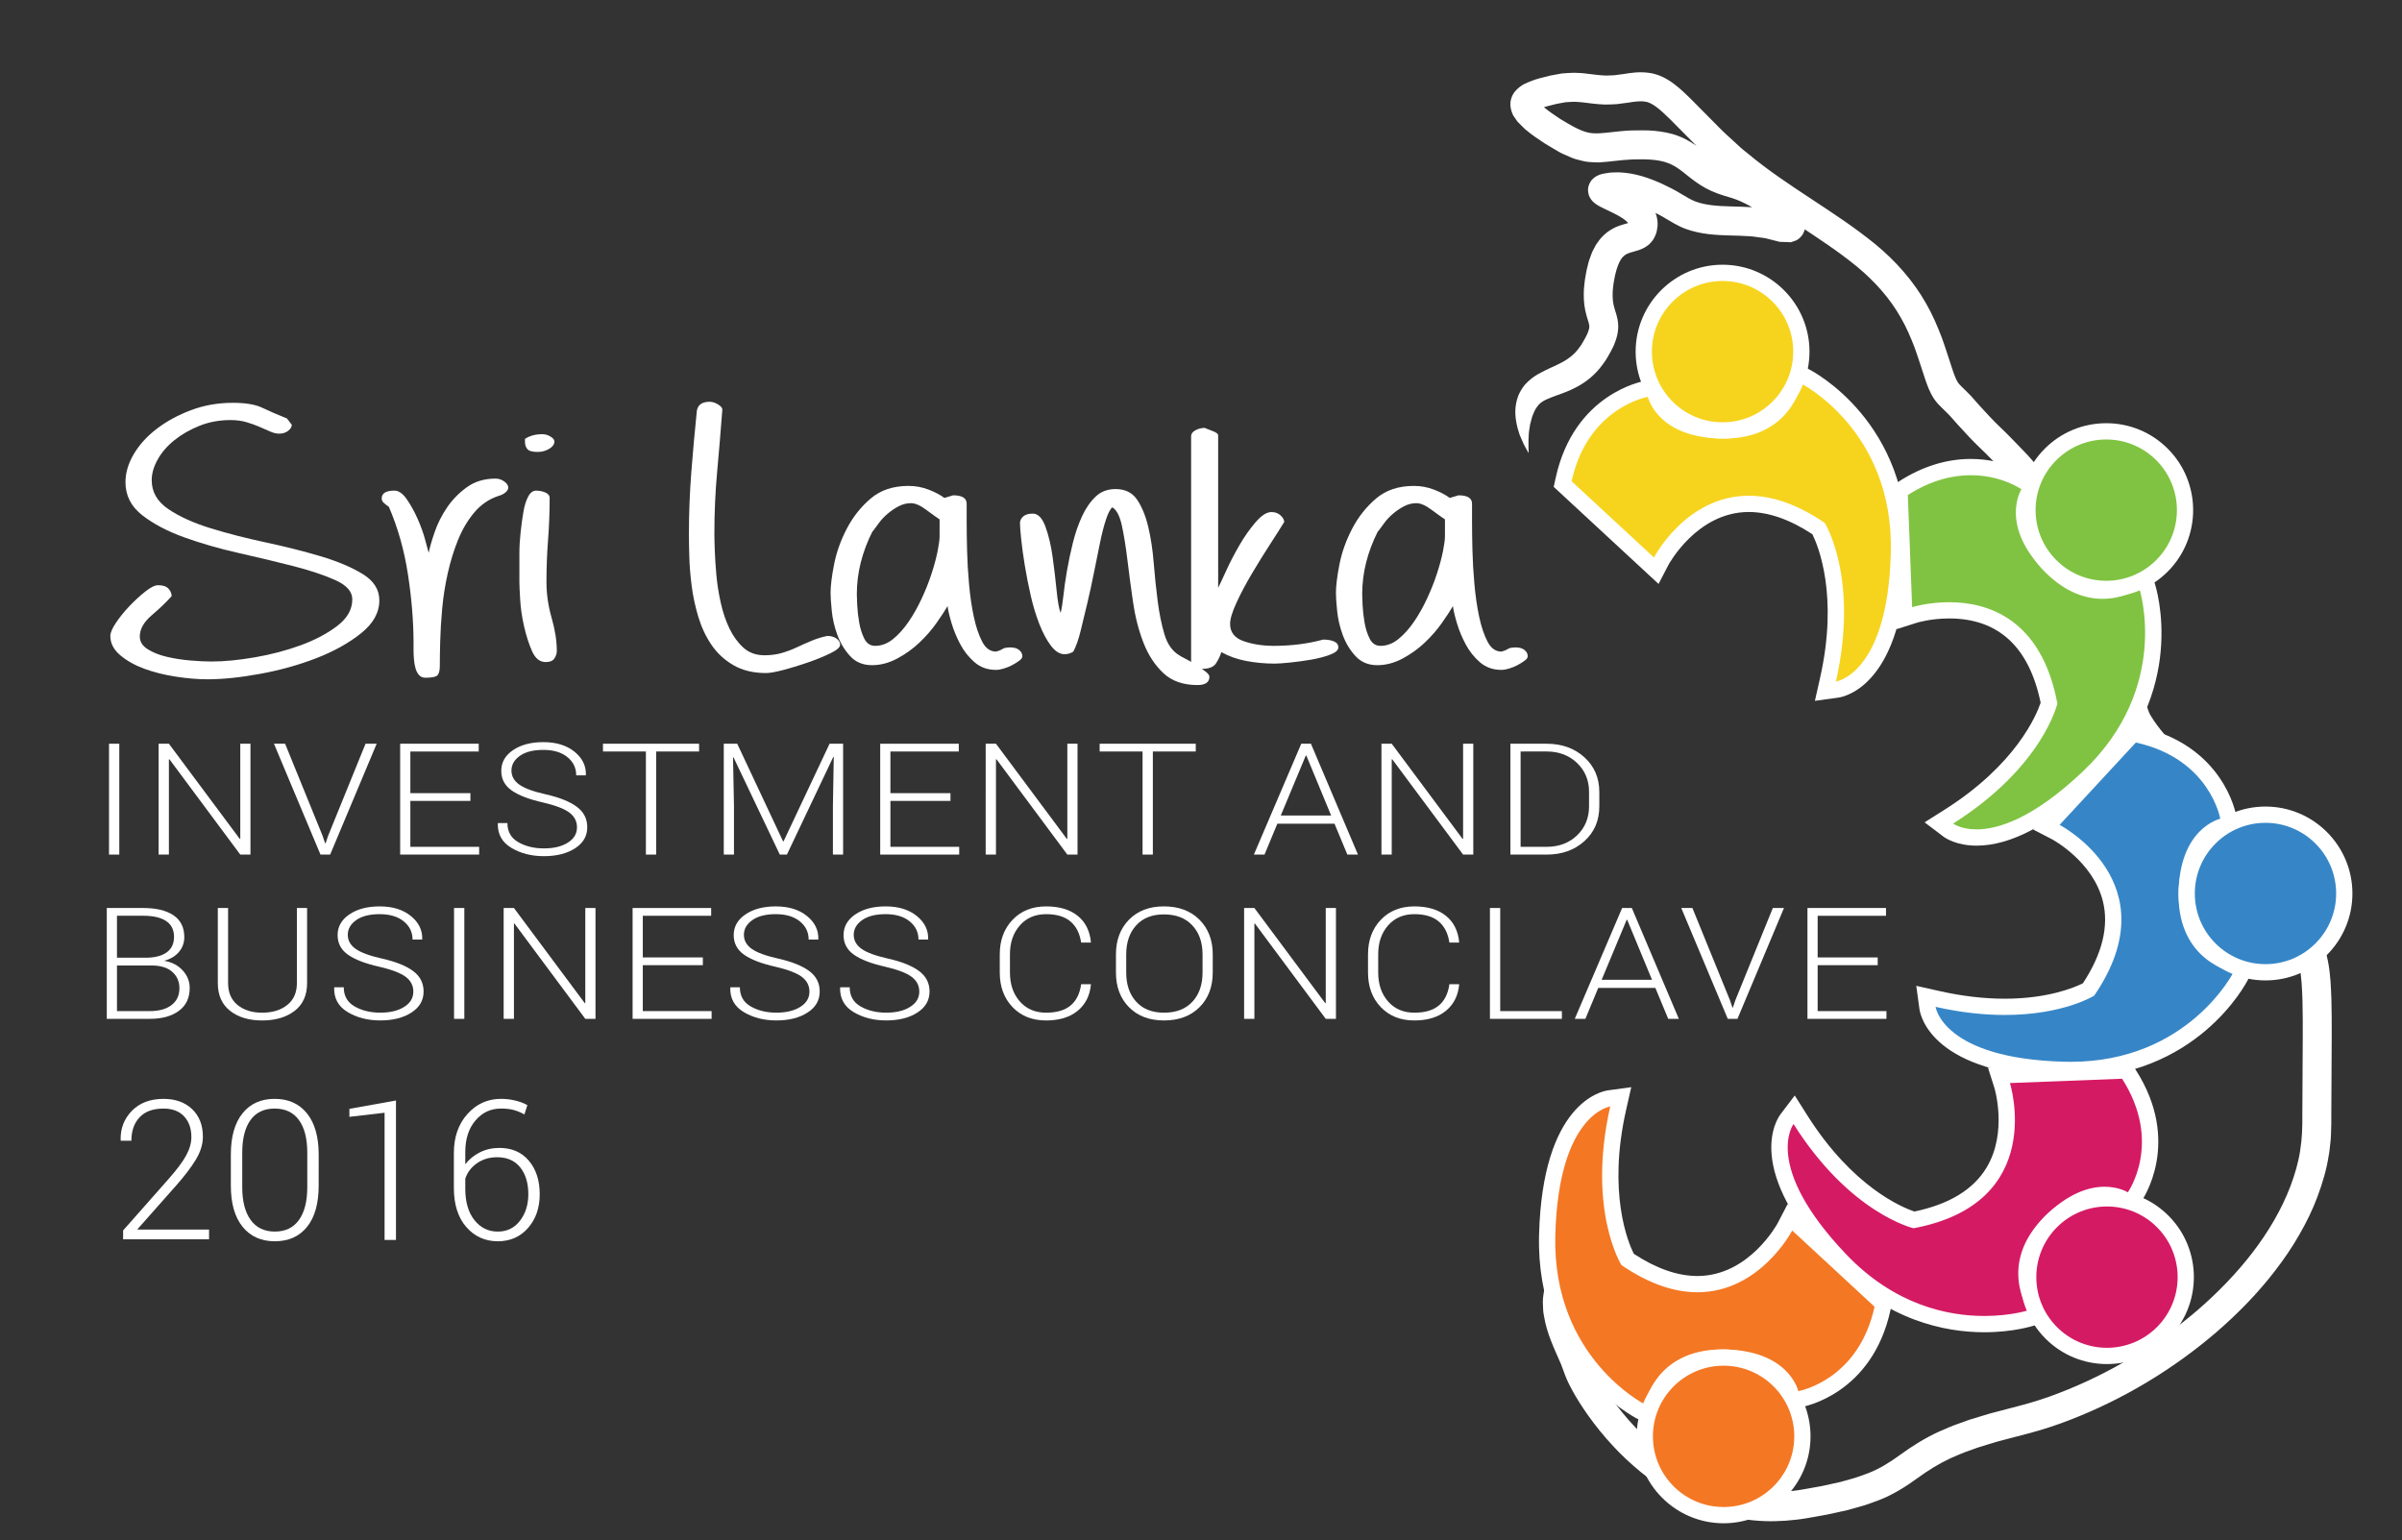 <?xml version="1.0" encoding="utf-8"?>
<!-- Generator: Adobe Illustrator 16.0.0, SVG Export Plug-In . SVG Version: 6.00 Build 0)  -->
<!DOCTYPE svg PUBLIC "-//W3C//DTD SVG 1.1//EN" "http://www.w3.org/Graphics/SVG/1.1/DTD/svg11.dtd">
<svg version="1.1" id="Layer_1" xmlns="http://www.w3.org/2000/svg" xmlns:xlink="http://www.w3.org/1999/xlink" x="0px" y="0px"
	 width="534px" height="342.5px" viewBox="0 0 534 342.5" enable-background="new 0 0 534 342.5" xml:space="preserve">
<rect x="0" y="0" width="534" height="342.5" fill="#333333" stroke="none"/>
<g>
	<g>
		<g>
			<path fill="#FFFFFF" d="M339.839,100.756c-0.06-2.12-0.098-4.035,0.229-5.742c0.036-0.432,0.127-0.844,0.256-1.24l0.31-1.167
				c0.289-0.725,0.559-1.433,0.941-1.961c0.735-1.105,1.525-1.581,3.097-2.21c1.513-0.63,3.784-1.215,6.345-2.661
				c1.351-0.774,3.503-2.242,5.281-4.731c0.22-0.309,0.44-0.626,0.671-0.948c0.206-0.318,0.374-0.63,0.571-0.953
				c0.386-0.62,0.761-1.371,1.139-2.144c0.023-0.051,0.05-0.093,0.071-0.151l0.4-1.026c0.273-0.771,0.519-1.655,0.585-2.673
				c0.053-0.491-0.001-1.022-0.03-1.527c-0.075-0.44-0.159-0.992-0.27-1.338l-0.158-0.579l-0.146-0.464l-0.245-0.822
				c-0.283-0.969-0.375-1.847-0.373-2.892c-0.006-0.513,0.023-1.045,0.098-1.604c0.035-0.544,0.146-1.119,0.244-1.691
				c0.392-2.224,1.127-4.477,2.121-5.287c0.482-0.441,0.941-0.666,2.262-1.012c0.287-0.072,0.748-0.216,1.167-0.348
				c0.528-0.217,1.033-0.376,1.713-0.869c0.6-0.356,1.276-1.156,1.633-1.814c0.174-0.35,0.33-0.708,0.463-1.07
				c0.099-0.33,0.136-0.607,0.193-0.917c0.264-1.241,0.051-2.769-0.54-3.94c-0.569-1.157-1.314-1.96-2.023-2.602
				c-1.438-1.264-2.853-2.017-4.209-2.712l-1.952-0.939l-0.843-0.414l-0.294-0.159c-0.019-0.015-0.083-0.047-0.064-0.039
				c0.067-0.07-0.292,0.451-0.438,0.634c-0.204,0.261-0.441,0.53-0.531,0.675c-0.133,0.172-0.288,0.333-0.458,0.475
				c-0.189,0.15-0.191,0.211-0.334,0.284c-0.156,0.068-0.185,0.09-0.217,0.1c-0.096,0.002-0.02-0.01,0.019,0.023
				c-0.013,0.012,0.125,0.095,0.211,0.196c0.105,0.115,0.082,0.181,0.248,0.399c0.119,0.188,0.221,0.388,0.296,0.593
				c0.062,0.185,0.14,0.421,0.283,0.752c0.084,0.199,0.293,0.834,0.241,0.685c-0.131,0.028,0.281-0.062-0.297,0.063l0.26-0.045
				l0.522-0.087c0.829-0.188,1.096-0.059,1.504-0.079c0.157-0.031,0.496,0.041,0.766,0.071l0.849,0.104l1.771,0.416l1.799,0.605
				c0.604,0.231,1.199,0.507,1.802,0.756c1.188,0.565,2.394,1.146,3.547,1.864c0.989,0.579,2.729,1.684,4.391,2.285
				c3.389,1.23,6.767,1.382,9.764,1.469l2.229,0.063c0.709,0.023,1.431,0.05,2.248,0.11c0.235,0.021,0.311,0.007,0.678,0.055
				l1.143,0.155c0.78,0.125,1.48,0.141,2.36,0.404l2.526,0.633l1.934,0.068l0.482,0.019c0.15,0.001,0.178-0.047,0.273-0.068
				l0.472-0.166c0.327-0.108,0.655-0.221,0.799-0.351c0.4-0.286,0.678-0.476,1.168-1.204c0.521-0.943,0.6-1.645,0.554-2.361
				c-0.063-0.724-0.313-1.499-0.813-2.353c-1.052-1.721-3.104-3.665-5.56-5.4c-0.298-0.22-0.631-0.418-0.945-0.63
				c-0.304-0.198-0.679-0.452-0.871-0.558c-0.466-0.279-0.943-0.567-1.278-0.743c-0.744-0.413-1.517-0.785-2.299-1.14
				c-0.799-0.344-1.6-0.673-2.443-0.941l-2.233-0.674c-1.237-0.4-2.377-0.883-3.438-1.572c-1.079-0.677-2.117-1.556-3.44-2.603
				c-1.313-1.037-2.991-2.131-4.8-2.815c-1.813-0.72-3.645-1.003-5.398-1.188c-1.78-0.175-3.397-0.086-5.077-0.086
				c-3.334,0.097-6.718,0.833-8.812,0.609c-2.129-0.162-4.624-1.681-7.083-3.165c-1.219-0.817-2.477-1.65-3.475-2.497l-0.167-0.134
				v0.002l0.003,0.001l0.003,0.005c0.002,0.004,0.006,0.009,0.002,0.013l-0.01,0.009c-0.069,0.03,0.099-0.046,0.762-0.227
				c0.664-0.186,1.408-0.375,2.098-0.529l1.961-0.359c0.634-0.027,1.259-0.101,1.895-0.104c0.65,0.047,1.248,0.031,1.984,0.142
				c1.347,0.16,3.123,0.417,4.879,0.477c0.886-0.028,1.789-0.015,2.658-0.094l2.575-0.338c1.392-0.241,2.65-0.37,3.57-0.245
				c0.897,0.101,1.646,0.494,2.66,1.229c0.975,0.725,2.022,1.721,3.063,2.748c2.133,2.15,4.254,4.29,6.363,6.419
				c1.034,1.079,2.253,2.126,3.378,3.185l1.718,1.577c0.581,0.512,1.191,0.976,1.785,1.461c9.504,7.854,19.944,13.274,28.206,20.038
				c4.055,3.346,7.41,7.141,9.822,11.418c1.231,2.118,2.19,4.38,3.068,6.672c0.4,1.189,0.826,2.313,1.202,3.538
				c0.407,1.234,0.808,2.464,1.208,3.681c0.446,1.253,0.904,2.622,1.908,4.159c0.551,0.809,1.126,1.382,1.639,1.89
				c0.441,0.422,0.894,0.846,1.259,1.231c0.808,0.771,1.447,1.618,2.271,2.495c0.859,0.933,1.714,1.858,2.557,2.776
				c1.676,1.805,3.396,3.317,4.946,4.938c1.507,1.607,3.085,3.076,4.444,4.703c2.724,3.232,5.46,6.288,7.626,9.362
				c0.534,0.763,1.065,1.515,1.521,2.253l0.299,0.467l0.114,0.204c0.11,0.19,0.094,0.158,0.092,0.154c0-0.003,0-0.006,0.002-0.005
				l0.003,0.002c-0.688-0.177-2.708-0.583-4.028-0.377c-1.354,0.185-2.507,0.842-3.244,1.982c-0.667,1.081-0.869,2.323-0.646,3.739
				c0.06,0.685,0.329,1.407,0.483,2.098c0.194,0.555,0.389,1.102,0.581,1.646c0.197,0.433,0.392,0.86,0.584,1.283
				c0.229,0.418,0.489,0.829,0.737,1.229c1.063,1.595,2.723,2.993,4.699,3.617c1.97,0.649,4.094,0.428,5.693-0.291
				c1.625-0.71,2.79-1.794,3.628-2.854l0.316-0.398l0.093-0.14l0.153-0.245l0,0l0,0v-0.002c-0.111-0.249,0.485,1.095,1.384,3.475
				c0.867,2.38,2.268,6.013,3.115,10.438c0.2,1.079,0.324,2.239,0.265,3.112c-0.032,0.171-0.014,0.471-0.059,0.544
				c-0.023,0.036-0.037,0.071-0.039,0.112c-0.021,0.064,0.045,0.017-0.082,0.271c-0.33,0.815-0.686,1.386-1.011,2.652
				c-0.064,0.307-0.169,0.509-0.197,0.907c-0.031,0.377-0.051,0.765-0.054,1.146c-0.025,0.383,0.108,0.756,0.184,1.134l0.156,0.562
				c0.053,0.181,0.109,0.278,0.169,0.421l0.358,0.795l0.245,0.499c0.177,0.335,0.304,0.642,0.423,0.939
				c0.28,0.587,0.441,1.291,0.669,1.965l0.256,0.746l0.345,0.896c0.239,0.604,0.507,0.972,0.772,1.471
				c1.073,1.788,2.246,3.289,3.467,4.777c1.222,1.504,2.494,2.955,3.788,4.45c2.591,2.98,5.31,6.05,7.888,9.377
				c2.561,3.345,5.038,6.84,6.649,10.803c1.875,4.397,3.738,8.992,6.832,13.658c0.812,1.153,1.729,2.313,2.852,3.413
				c1.133,1.086,2.532,2.099,4.146,2.781c0.395,0.189,0.813,0.317,1.231,0.449c0.175,0.059,0.499,0.146,0.544,0.174
				c0.023,0.025,0.045,0.04,0.077,0.047c0.073-0.012,0.093,0.037,0.112,0.066c0.015,0.018,0.042-0.01,0.063,0.024
				c0.019,0.043,0.042,0.083,0.068,0.118c0.237,0.303,0.635,1.186,0.813,2.303c0.437,2.19,0.56,4.843,0.646,7.473
				c0.073,2.659,0.073,5.396,0.064,8.166c-0.031,5.567-0.063,11.25-0.092,17.025c0.025,3.017-0.051,5.474-0.486,8.189
				c-0.396,2.668-1.193,5.311-2.158,7.911c-3.98,10.43-11.667,19.78-20.654,27.562c-9.058,7.771-19.611,14.138-30.847,18.449
				c-2.803,1.086-5.664,2.003-8.548,2.764l-4.505,1.178c-1.536,0.386-3.07,0.798-4.599,1.298l-2.293,0.702
				c-0.761,0.254-1.521,0.55-2.28,0.822c-1.524,0.515-3.024,1.19-4.529,1.847c-2.98,1.371-5.911,3.213-8.396,5.022
				c-2.491,1.81-4.655,3.168-7.264,4.182c-1.317,0.468-2.6,0.988-4.003,1.34l-2.066,0.579l-2.125,0.474
				c-1.406,0.338-2.838,0.614-4.286,0.851c-1.438,0.254-2.896,0.539-4.234,0.677c-2.731,0.324-5.467,0.403-8.15,0.135
				c-5.368-0.528-10.507-2.27-15.105-4.883c-2.303-1.303-4.475-2.812-6.511-4.471c-1.013-0.835-1.992-1.701-2.944-2.589
				l-1.398-1.371l-0.925-0.967c-4.246-4.489-6.98-8.832-8.211-10.976c-0.582-0.988-1.091-1.937-1.52-2.801
				c-0.323-0.671-0.934-2.003-1.502-3.001c-1.156-1.887-2.334-3.382-3.413-4.788c-1.104-1.413-2.146-2.742-3.119-4.225
				c-0.563-0.725-0.866-1.526-1.363-2.364c-0.438-0.843-0.673-1.778-1.055-2.801c-0.13,1.018-0.374,2.082-0.358,3.1
				c0.063,0.99,0.006,2.065,0.232,3.009c0.312,1.953,0.874,3.802,1.56,5.569c0.686,1.8,1.49,3.493,2.229,5.208
				c0.339,0.906,0.69,1.847,1.06,2.834c0.477,1.166,1.031,2.288,1.682,3.43c1.393,2.474,4.383,7.244,9.084,12.229l1.029,1.072
				l1.555,1.523c1.063,0.996,2.161,1.966,3.301,2.903c2.291,1.868,4.761,3.588,7.406,5.086c5.278,3.007,11.335,5.075,17.668,5.691
				c3.166,0.318,6.377,0.231,9.548-0.148c1.625-0.177,3.096-0.468,4.605-0.731c1.506-0.251,3.022-0.545,4.544-0.905l2.286-0.511
				l2.301-0.645c1.53-0.384,3.075-0.991,4.613-1.549c3.086-1.173,6.129-3.1,8.578-4.9c2.468-1.786,4.774-3.221,7.393-4.438
				c1.325-0.573,2.635-1.175,4.043-1.646c0.694-0.251,1.377-0.515,2.083-0.747l2.146-0.661c1.419-0.468,2.88-0.854,4.353-1.229
				l4.508-1.176c3.123-0.824,6.198-1.813,9.196-2.976c12.003-4.615,23.106-11.318,32.753-19.593
				c4.801-4.164,9.258-8.711,13.106-13.744c1.926-2.507,3.72-5.12,5.283-7.867c1.578-2.74,2.988-5.58,4.085-8.556
				c1.097-2.964,2.016-6.014,2.488-9.149c0.164-0.773,0.212-1.568,0.31-2.351c0.098-0.79,0.174-1.575,0.186-2.367
				c0.081-1.633,0.076-3.067,0.073-4.497c0.029-5.771,0.062-11.456,0.09-17.02c0.006-2.801,0.006-5.575-0.07-8.363
				c-0.104-2.808-0.188-5.565-0.774-8.601c-0.296-1.479-0.73-3.2-2.073-4.992c-0.339-0.447-0.714-0.871-1.241-1.236
				c-0.491-0.393-1.004-0.716-1.569-0.909c-0.274-0.111-0.558-0.214-0.838-0.309l-0.377-0.127c-0.204-0.063-0.41-0.117-0.599-0.215
				c-1.536-0.617-2.955-2.112-4.219-3.936c-2.5-3.729-4.398-8.218-6.192-12.47c-1.958-4.781-4.81-8.748-7.515-12.28
				c-2.748-3.537-5.538-6.683-8.112-9.646c-1.281-1.479-2.531-2.909-3.657-4.298c-1.145-1.378-2.181-2.749-2.9-3.954
				c-0.138-0.274-0.386-0.621-0.443-0.822c-0.034-0.104-0.071-0.203-0.113-0.299c-0.042-0.095-0.09-0.165-0.169-0.452
				c-0.299-0.934-0.534-1.848-0.94-2.74c-0.183-0.457-0.37-0.892-0.564-1.266c-0.144-0.285-0.277-0.569-0.415-0.85
				c-0.062-0.128-0.063-0.131-0.057-0.116l0,0l0,0l0.06-0.188c0.028-0.206,0.389-0.94,0.603-1.457
				c0.034-0.067,0.186-0.467,0.274-0.742c0.101-0.299,0.192-0.601,0.276-0.899c0.158-0.6,0.144-1.016,0.206-1.522
				c0.111-1.875-0.107-3.337-0.346-4.7c-1.039-5.353-2.508-9.007-3.435-11.587c-0.974-2.563-1.513-3.786-1.62-4.035
				c0,0-0.071-0.16-0.211-0.475c-0.131-0.32-0.367-0.771-0.729-1.318c-0.733-1.043-1.979-2.653-4.264-2.917
				c-1.152-0.107-2.421,0.188-3.53,1.087c-0.6,0.363-1.053,1.107-1.599,1.729c-0.188,0.296-0.38,0.597-0.573,0.904l-0.285,0.45
				l-0.135,0.155c-0.708,0.932-1.616,1.308-2.356,1.039c-0.396-0.128-0.904-0.444-1.371-1.139l-0.336-0.563
				c-0.098-0.218-0.197-0.438-0.301-0.661l-0.152-0.411l0.003,0.003l-0.003,0.004c0.066,0.018-0.285-0.076,0.648,0.174
				c1.632,0.406,3.256,0.634,4.553,0.299l0.915-0.343c0.276-0.185,0.569-0.313,0.831-0.547c0.559-0.417,0.954-1.076,1.252-1.677
				c0.088-0.324,0.215-0.64,0.266-0.979l0.073-1.05c-0.025-0.372-0.118-0.771-0.175-1.155l-0.095-0.585l-0.246-0.616
				c-0.325-0.829-0.646-1.691-1.041-2.318l-0.566-1.034l-0.142-0.26l-0.103-0.163l-0.209-0.327c-0.555-0.89-1.145-1.726-1.738-2.576
				c-2.378-3.366-5.188-6.503-8.061-9.908c-1.428-1.704-3.103-3.275-4.693-4.97c-1.582-1.651-3.336-3.202-4.857-4.851
				c-0.751-0.813-1.512-1.635-2.274-2.464c-0.814-0.871-1.653-1.949-2.607-2.865c-0.479-0.497-0.918-0.91-1.366-1.338
				c-0.359-0.355-0.649-0.664-0.792-0.891c-0.355-0.536-0.769-1.537-1.148-2.651c-0.383-1.175-0.771-2.356-1.158-3.548
				c-0.376-1.221-0.855-2.507-1.283-3.77c-0.972-2.545-2.067-5.14-3.507-7.624c-2.814-5.005-6.806-9.494-11.34-13.224
				c-9.021-7.331-19.365-12.686-28.196-20.038c-0.555-0.456-1.131-0.89-1.669-1.363l-1.578-1.455
				c-1.052-0.992-2.119-1.894-3.171-2.983c-2.121-2.144-4.256-4.296-6.397-6.462c-1.12-1.096-2.271-2.221-3.74-3.32
				c-1.413-1.076-3.451-2.2-5.621-2.441c-2.129-0.271-3.951,0.018-5.578,0.285l-1.996,0.26c-0.659,0.061-1.302,0.038-1.956,0.071
				c-1.324-0.052-2.607-0.229-4.325-0.438c-0.795-0.12-1.747-0.136-2.641-0.179c-0.905,0-1.83,0.088-2.735,0.15l-2.612,0.475
				c-0.82,0.186-1.579,0.377-2.409,0.608c-0.836,0.23-2.142,0.661-3.553,1.361c-1.254,0.76-2.244,1.71-2.666,2.997
				c-0.452,1.305-0.202,2.672,0.402,3.9l0.617,0.9l0.311,0.449l0.405,0.412l0.817,0.813l0.409,0.408
				c0.131,0.128,0.185,0.153,0.279,0.236c1.381,1.159,2.729,2.04,4.093,2.953c0.701,0.441,1.445,0.864,2.165,1.294
				c0.738,0.421,1.41,0.88,2.286,1.223c0.854,0.35,1.623,0.77,2.552,1.042c0.963,0.217,1.912,0.55,2.895,0.614
				c0.968,0.045,2.038,0.162,2.865,0.045c0.888-0.064,1.775-0.139,2.499-0.235c1.58-0.201,2.955-0.308,4.415-0.385
				c2.915-0.074,5.729-0.017,7.888,0.845c1.094,0.423,2.05,1.02,3.161,1.891c1.107,0.863,2.42,1.995,3.955,2.962
				c1.529,0.99,3.247,1.729,4.931,2.268l2.177,0.657c0.618,0.192,1.233,0.449,1.847,0.711c0.61,0.277,1.221,0.568,1.814,0.899
				l0.704,0.398c0.14,0.084,0.075,0.045,0.091,0.054l-0.007-0.002l-0.026-0.021c-0.026-0.021-0.008-0.04,0.021-0.024l0.014,0.003
				l0.011,0.001h0.003l-0.446-0.026c-0.674-0.047-1.444-0.077-2.228-0.104l-2.243-0.063c-2.93-0.067-5.551-0.277-7.707-1.067
				c-1.102-0.423-1.85-0.897-3.363-1.794c-1.323-0.82-2.739-1.513-4.162-2.185c-2.898-1.287-5.851-2.365-9.518-2.528
				c-1.012-0.004-2.173,0.032-2.732,0.176l-0.522,0.087l-0.262,0.044c-0.662,0.153-0.334,0.087-0.55,0.145l-0.259,0.086
				c-0.129,0.035-0.521,0.215-0.753,0.346c-0.071,0.026-0.44,0.277-0.652,0.479c-0.23,0.224-0.434,0.353-0.798,1.04
				c-0.299,0.604-0.423,1.204-0.358,1.844c0.063,0.7,0.325,1.254,0.443,1.429c0.137,0.25,0.42,0.622,0.513,0.708
				c0.11,0.114,0.228,0.229,0.346,0.334c0.419,0.355,0.674,0.502,0.909,0.646c0.24,0.144,0.433,0.243,0.628,0.346l1.046,0.514
				l1.826,0.877c1.129,0.566,2.161,1.18,2.795,1.75c0.315,0.276,0.494,0.531,0.524,0.609c0.007,0.059,0.021-0.045-0.01,0.052v0.052
				c-0.008,0.01-0.031,0.041,0.185,0.091c0.207,0.028,0.424,0.103,0.63,0.228l0.152,0.104c0.034,0.025,0-0.001,0.007,0
				c-0.013-0.012-0.015-0.018-0.015-0.022c-0.003-0.009,0.021,0.006,0.002-0.013c-0.109-0.109-0.205-0.226-0.29-0.347
				c-0.363-0.729-0.281-0.434-0.431-0.431l-0.777,0.225c-0.62,0.163-1.516,0.436-2.377,0.809c-0.891,0.417-1.772,0.975-2.513,1.662
				c-0.344,0.352-0.729,0.703-1.013,1.079l-0.815,1.145c-0.402,0.76-0.878,1.558-1.108,2.299c-0.286,0.757-0.556,1.516-0.709,2.238
				c-0.185,0.732-0.369,1.466-0.47,2.165c-0.119,0.707-0.252,1.405-0.307,2.149c-0.09,0.723-0.135,1.472-0.132,2.241
				c-0.017,1.514,0.181,3.188,0.608,4.646l0.296,0.988l0.137,0.435l0.087,0.327c0.119,0.434,0.125,0.604,0.107,0.835
				c-0.015,0.224-0.086,0.548-0.227,0.936l-0.218,0.562c-0.009,0.029-0.029,0.063-0.045,0.099c-0.269,0.531-0.511,1.045-0.844,1.576
				c-0.151,0.256-0.3,0.529-0.448,0.756c-0.146,0.206-0.292,0.406-0.43,0.604c-1.118,1.563-2.361,2.412-3.287,2.971
				c-1.713,1.021-3.691,1.693-5.813,2.9c-1.039,0.564-2.108,1.415-2.992,2.373c-0.849,1.041-1.487,2.211-1.78,3.363
				c-0.635,2.313-0.354,4.365,0.142,6.318c0.144,0.478,0.291,0.957,0.438,1.444c0.182,0.467,0.396,0.926,0.599,1.389
				C338.781,98.955,339.34,99.833,339.839,100.756z"/>
		</g>
	</g>
	<g>
		<g>
			<g>
				<path fill="#F6D41D" d="M406.391,151.132c4.511-20.009-1.024-31.626-2.088-33.603c-5.434-3.65-10.658-5.501-15.535-5.501
					c-12.656,0-19.4,12.633-19.469,12.761l-1.095,2.098L347.4,107.626l0.223-1.011c3.832-17.491,17.821-20.055,18.416-20.156
					l1.698-0.288l0.369,1.684c0.073,0.304,2.042,7.847,15.188,7.847c13.161,0,15.316-10.297,15.401-10.735l0.456-2.347l2.136,1.071
					c0.217,0.108,21.58,11.237,20.882,39.18c-0.709,28.334-13.234,30.379-13.768,30.452l-2.584,0.354L406.391,151.132z"/>
				<path fill="#FFFFFF" d="M400.471,85.303c0,0,20.566,10.396,19.889,37.521s-12.205,28.706-12.205,28.706
					c5.198-23.056-2.486-35.261-2.486-35.261c-6.442-4.411-12.078-6.05-16.899-6.05c-13.955,0-21.071,13.733-21.071,13.733
					l-18.309-16.952c3.615-16.5,16.951-18.76,16.951-18.76s2.034,9.268,16.953,9.268C398.209,97.509,400.471,85.303,400.471,85.303
					 M397.794,79.898l-0.875,4.725c-0.207,0.999-2.271,9.271-13.627,9.271c-11.685,0-13.407-6.362-13.421-6.427l-0.738-3.365
					l-3.398,0.576c-0.643,0.108-15.789,2.882-19.879,21.552l-0.442,2.021l1.519,1.406l18.309,16.952l3.482,3.226l2.186-4.215
					c0.057-0.106,6.338-11.782,17.86-11.782c4.4,0,9.156,1.662,14.148,4.942c1.272,2.566,5.857,13.559,1.71,31.957l-1.146,5.087
					l5.167-0.709c1.491-0.205,14.595-2.848,15.328-32.199c0.728-29.075-20.949-40.372-21.872-40.839L397.794,79.898L397.794,79.898z
					"/>
			</g>
			<g>
				<path fill="#F6D41D" d="M382.951,95.701c-9.658,0-17.517-7.857-17.517-17.517s7.857-17.518,17.517-17.518
					c9.658,0,17.519,7.858,17.519,17.518S392.61,95.701,382.951,95.701z"/>
				<path fill="#FFFFFF" d="M382.951,62.475c8.677,0,15.709,7.033,15.709,15.709s-7.032,15.709-15.709,15.709
					c-8.676,0-15.707-7.033-15.707-15.709C367.244,69.508,374.276,62.475,382.951,62.475 M382.951,58.858
					c-10.655,0-19.324,8.669-19.324,19.326c0,10.656,8.669,19.326,19.324,19.326s19.325-8.67,19.325-19.326
					C402.277,67.527,393.607,58.858,382.951,58.858L382.951,58.858z"/>
			</g>
		</g>
	</g>
	<g>
		<g>
			<g>
				<path fill="#80C342" d="M439.421,186.211c-3.996,0-6.08-1.492-6.306-1.663l-2.078-1.575l2.205-1.394
					c17.338-10.958,21.642-23.088,22.286-25.237c-3.344-17.05-13.906-20.644-22.213-20.644c-4.355,0-7.64,1.014-7.673,1.024
					l-2.257,0.708l-1.093-28.329l0.87-0.559c4.864-3.115,9.905-4.694,14.983-4.694c7.329,0,12.094,3.321,12.293,3.463l1.405,0.998
					l-0.929,1.452c-0.163,0.267-4.104,6.992,5.188,16.288c3.506,3.506,7.316,5.282,11.327,5.282c4.151,0,7.117-1.958,7.146-1.979
					l1.989-1.367l0.753,2.293c0.075,0.229,7.317,23.206-12.937,42.469C452.688,183.876,444.354,186.211,439.421,186.211z"/>
				<path fill="#FFFFFF" d="M438.148,105.656c6.837,0,11.246,3.13,11.246,3.13s-5.114,7.992,5.433,18.542
					c4.521,4.521,8.982,5.813,12.605,5.813c4.83,0,8.171-2.297,8.171-2.297s7.194,21.896-12.465,40.595
					c-11.222,10.675-19.059,12.965-23.718,12.965c-3.504,0-5.212-1.295-5.212-1.295c19.979-12.627,23.176-26.692,23.176-26.692
					c-3.569-19.077-15.734-22.525-24.068-22.525c-4.723,0-8.217,1.107-8.217,1.107l-0.959-24.932
					C429.371,106.715,434.171,105.656,438.148,105.656 M438.148,102.04c-5.43,0-10.799,1.676-15.958,4.981l-1.743,1.116l0.079,2.067
					l0.959,24.933l0.184,4.742l4.524-1.435c0.02-0.006,3.076-0.939,7.123-0.939c10.938,0,17.781,6.304,20.349,18.737
					c-0.912,2.715-5.443,13.73-21.389,23.807l-4.409,2.787l4.156,3.152c0.447,0.339,2.905,2.031,7.397,2.031
					c7.652,0,16.472-4.698,26.21-13.962c21.073-20.044,13.73-43.361,13.407-44.345l-1.507-4.586l-3.978,2.735l0,0
					c-0.001,0-2.561,1.66-6.122,1.66c-3.515,0-6.896-1.6-10.048-4.753c-7.928-7.93-5.225-13.512-4.926-14.063l2.054-2.917
					l-3.024-1.953C451.27,105.682,446.048,102.04,438.148,102.04L438.148,102.04z"/>
			</g>
			<g>
				<path fill="#80C342" d="M468.252,130.939c-4.681,0-9.078-1.822-12.388-5.13c-6.83-6.831-6.83-17.944,0-24.774
					c3.31-3.308,7.707-5.13,12.388-5.13c4.68,0,9.077,1.822,12.387,5.13c6.83,6.831,6.83,17.944,0,24.774
					C477.329,129.118,472.932,130.939,468.252,130.939z"/>
				<path fill="#FFFFFF" d="M468.252,97.713c4.021,0,8.041,1.533,11.107,4.602c6.135,6.135,6.135,16.082,0,22.217
					c-3.066,3.067-7.088,4.601-11.107,4.601c-4.021,0-8.041-1.533-11.108-4.601c-6.135-6.135-6.135-16.082,0-22.217
					C460.211,99.246,464.231,97.713,468.252,97.713 M468.252,94.096c-5.162,0-10.017,2.01-13.666,5.659
					c-7.535,7.535-7.535,19.797,0,27.331c3.649,3.65,8.504,5.661,13.666,5.661c5.161,0,10.016-2.01,13.666-5.661
					c7.534-7.534,7.534-19.796,0-27.331C478.268,96.106,473.413,94.096,468.252,94.096L468.252,94.096z"/>
			</g>
		</g>
	</g>
	<g>
		<g>
			<g>
				<path fill="#3686C7" d="M460.321,237.891c-0.447,0-0.897-0.006-1.354-0.018c-28.337-0.712-30.381-13.233-30.453-13.767
					l-0.355-2.583l2.544,0.573c5.182,1.168,10.223,1.76,14.982,1.76c10.822,0,17.201-3.079,18.62-3.845
					c4.818-7.173,6.483-13.931,4.946-20.09c-2.424-9.71-12.108-14.865-12.205-14.917l-2.099-1.095l19.26-20.807l1.011,0.222
					c17.493,3.834,20.059,17.821,20.16,18.415l0.288,1.699l-1.685,0.37c-0.304,0.073-7.848,2.044-7.848,15.188
					c0,13.163,10.294,15.316,10.731,15.402l2.349,0.456l-1.07,2.136C497.714,217.844,487.27,237.891,460.321,237.891
					C460.32,237.891,460.322,237.891,460.321,237.891z"/>
				<path fill="#FFFFFF" d="M474.831,165.091c16.503,3.617,18.765,16.951,18.765,16.951s-9.27,2.037-9.27,16.955
					s12.204,17.178,12.204,17.178s-10.062,19.907-36.21,19.907c-0.432,0-0.868-0.005-1.309-0.017
					c-27.125-0.683-28.707-12.205-28.707-12.205c5.827,1.313,10.96,1.805,15.38,1.805c13.063,0,19.881-4.291,19.881-4.291
					c17.179-25.09-7.686-37.973-7.686-37.973L474.831,165.091 M473.584,161.116l-1.406,1.52l-16.951,18.31l-3.225,3.484l4.215,2.184
					c0.08,0.042,9.082,4.871,11.288,13.775c1.37,5.528-0.126,11.66-4.448,18.236c-1.798,0.896-7.725,3.424-17.371,3.424
					c-4.627,0-9.534-0.576-14.585-1.716l-5.087-1.146l0.709,5.167c0.205,1.49,2.848,14.591,32.199,15.329
					c0.471,0.012,0.938,0.018,1.398,0.018c28.051,0,38.985-20.998,39.438-21.892l2.178-4.309l-4.747-0.879
					c-0.917-0.188-9.246-2.224-9.246-13.622c0-11.213,5.861-13.25,6.462-13.429l3.515-0.612l-0.759-3.519
					c-0.107-0.644-2.884-15.786-21.555-19.878L473.584,161.116L473.584,161.116z"/>
			</g>
			<g>
				<path fill="#3686C7" d="M503.651,216.175c-9.659,0-17.519-7.858-17.519-17.52c0-9.659,7.858-17.518,17.519-17.518
					s17.519,7.858,17.519,17.52C521.169,208.316,513.311,216.175,503.651,216.175z"/>
				<path fill="#FFFFFF" d="M503.651,182.945c8.676,0,15.709,7.036,15.709,15.712c0,8.675-7.03,15.709-15.709,15.709
					c-8.674,0-15.71-7.034-15.71-15.712C487.941,189.981,494.978,182.945,503.651,182.945 M503.651,179.329
					c-10.656,0-19.326,8.67-19.326,19.326c0,10.658,8.67,19.329,19.326,19.329s19.325-8.67,19.325-19.326
					C522.977,188,514.308,179.329,503.651,179.329L503.651,179.329z"/>
			</g>
		</g>
	</g>
	<g>
		<g>
			<path fill="#D51A64" d="M441.155,294.403c-8.419,0-20.815-2.483-32.068-14.313c-19.535-20.538-12.123-30.842-11.799-31.271
				l1.576-2.078l1.394,2.205c11.022,17.443,23.091,21.657,25.229,22.287c8.481-1.662,14.438-5.264,17.708-10.708
				c5.152-8.578,1.951-19.071,1.918-19.176l-0.708-2.257l28.329-1.096l0.559,0.872c9.656,15.081,1.579,26.785,1.23,27.276
				l-0.998,1.403l-1.451-0.928c0,0-1.591-0.954-4.188-0.954c-3.896,0-8.081,2.124-12.103,6.144
				c-9.376,9.377-3.557,18.107-3.305,18.476l1.367,1.989l-2.293,0.753C451.384,293.085,447.301,294.403,441.155,294.403z"/>
			<path fill="#FFFFFF" d="M471.77,239.844c9.11,14.227,1.279,25.254,1.279,25.254s-1.938-1.239-5.162-1.239
				c-3.326,0-8.023,1.317-13.38,6.672c-10.548,10.549-3.518,20.779-3.518,20.779s-3.908,1.283-9.835,1.283
				c-8.098,0-19.962-2.398-30.759-13.75c-18.7-19.66-11.668-28.932-11.668-28.932c12.626,19.979,26.69,23.175,26.69,23.175
				c29.888-5.593,21.419-32.281,21.419-32.281L471.77,239.844 M473.698,236.151l-2.068,0.08l-24.933,0.961l-4.743,0.183l1.437,4.524
				c0.027,0.087,2.976,9.865-1.76,17.72c-2.941,4.878-8.336,8.155-16.04,9.749c-2.716-0.913-13.729-5.444-23.806-21.388
				l-2.787-4.409l-3.151,4.156c-0.909,1.2-8.306,12.335,11.93,33.609c11.693,12.294,24.605,14.875,33.379,14.875
				c6.433,0,10.782-1.405,10.964-1.466l4.585-1.507l-2.732-3.978c-0.517-0.781-4.966-8.113,3.094-16.175
				c3.673-3.671,7.415-5.61,10.822-5.61c1.858,0,3.022,0.57,3.242,0.688l2.916,2.051l1.951-3.022
				c0.378-0.531,9.126-13.202-1.182-29.298L473.698,236.151L473.698,236.151z"/>
		</g>
		<g>
			<path fill="#D51A64" d="M468.409,301.475c-4.679,0-9.077-1.821-12.384-5.129c-3.309-3.31-5.131-7.708-5.131-12.389
				s1.822-9.08,5.131-12.389c3.31-3.31,7.708-5.131,12.389-5.131s9.079,1.821,12.389,5.131c3.309,3.309,5.131,7.708,5.129,12.388
				c-0.001,4.681-1.824,9.079-5.135,12.39C477.488,299.653,473.089,301.475,468.409,301.475z"/>
			<path fill="#FFFFFF" d="M468.413,268.246c4.021,0,8.043,1.534,11.11,4.603c6.135,6.135,6.132,16.082-0.006,22.22
				c-3.066,3.063-7.088,4.599-11.108,4.599c-4.02,0-8.038-1.53-11.104-4.599c-6.135-6.135-6.135-16.085,0-22.22
				C460.371,269.78,464.394,268.246,468.413,268.246 M468.413,264.63c-5.162,0-10.017,2.012-13.667,5.66
				c-7.535,7.536-7.535,19.799,0,27.335c3.649,3.648,8.501,5.658,13.663,5.658s10.016-2.01,13.665-5.658
				c7.538-7.538,7.541-19.8,0.007-27.335C478.432,266.641,473.577,264.63,468.413,264.63L468.413,264.63z"/>
		</g>
	</g>
	<g>
		<g>
			<g>
				<path fill="#F47723" d="M364.846,313.849c-0.216-0.109-21.582-11.233-20.883-39.179c0.708-28.334,13.234-30.379,13.768-30.451
					l2.584-0.354l-0.573,2.544c-4.539,20.123,1.014,31.64,2.082,33.6c5.436,3.652,10.661,5.505,15.54,5.505
					c12.709-0.001,19.401-12.63,19.468-12.757l1.094-2.106l20.809,19.267l-0.222,1.013c-3.835,17.489-17.824,20.055-18.417,20.156
					l-1.699,0.287l-0.37-1.684c-0.073-0.304-2.042-7.849-15.186-7.849c-13.163,0-15.315,10.294-15.401,10.731l-0.456,2.349
					L364.846,313.849z"/>
				<path fill="#FFFFFF" d="M357.977,246.01c-5.199,23.051,2.486,35.26,2.486,35.26c6.44,4.41,12.079,6.049,16.899,6.049
					c13.955,0,21.073-13.731,21.073-13.731l18.308,16.951c-3.616,16.499-16.953,18.762-16.953,18.762s-2.033-9.27-16.951-9.27
					s-17.178,12.203-17.178,12.203s-20.569-10.395-19.892-37.52C346.448,247.594,357.977,246.01,357.977,246.01 M362.652,241.719
					l-5.167,0.709c-1.491,0.204-14.596,2.848-15.33,32.197c-0.727,29.078,20.952,40.371,21.875,40.838l4.309,2.177l0.879-4.746
					c0.188-0.917,2.225-9.245,13.622-9.245c11.683,0,13.404,6.363,13.42,6.428l0.737,3.366l3.398-0.576
					c0.643-0.108,15.789-2.884,19.881-21.552l0.443-2.021l-1.52-1.405l-18.308-16.951l-3.483-3.227l-2.185,4.215
					c-0.057,0.107-6.338,11.779-17.862,11.779c-4.399,0-9.157-1.662-14.147-4.94c-1.274-2.566-5.859-13.563-1.711-31.956
					L362.652,241.719L362.652,241.719z"/>
			</g>
			<g>
				<path fill="#F47723" d="M383.179,336.875c-9.659-0.003-17.518-7.859-17.518-17.518c0-9.66,7.857-17.521,17.519-17.521
					s17.52,7.86,17.52,17.521C400.698,329.015,392.84,336.872,383.179,336.875L383.179,336.875z"/>
				<path fill="#FFFFFF" d="M383.18,303.646c8.676,0,15.711,7.036,15.711,15.712c0,8.674-7.035,15.707-15.712,15.709
					c-8.674-0.002-15.71-7.035-15.71-15.709C367.469,310.682,374.505,303.646,383.18,303.646 M383.18,300.029
					c-10.656,0-19.327,8.67-19.327,19.328c0,10.653,8.669,19.323,19.325,19.325c10.659-0.002,19.329-8.672,19.329-19.325
					C402.507,308.699,393.837,300.029,383.18,300.029L383.18,300.029z"/>
			</g>
		</g>
	</g>
	<g>
		<path fill="#FFFFFF" d="M26.521,190.007h-2.285v-24.647h2.285V190.007z"/>
		<path fill="#FFFFFF" d="M55.682,190.007h-2.266l-15.751-21.193l-0.114,0.017v21.178h-2.285V165.36h2.285l15.751,21.161
			l0.114-0.018v-21.145h2.266V190.007z"/>
		<path fill="#FFFFFF" d="M71.722,185.844l0.553,1.642h0.114l0.552-1.642l8.323-20.484h2.477l-10.343,24.647h-2.151l-10.342-24.647
			h2.477L71.722,185.844z"/>
		<path fill="#FFFFFF" d="M104.578,178.072H91.228v10.208h15.294v1.727h-17.56v-24.647h17.464v1.727H91.228v9.262h13.352
			L104.578,178.072L104.578,178.072z"/>
		<path fill="#FFFFFF" d="M128.274,183.954c0-1.341-0.564-2.437-1.694-3.287c-1.13-0.85-3.099-1.603-5.903-2.256
			c-3.035-0.678-5.333-1.558-6.896-2.642c-1.562-1.083-2.343-2.545-2.343-4.384c0-1.886,0.873-3.421,2.619-4.605
			c1.745-1.185,3.989-1.777,6.732-1.777c2.855,0,5.161,0.706,6.913,2.116c1.752,1.411,2.603,3.132,2.552,5.163l-0.058,0.102h-2.096
			c0-1.646-0.656-3.002-1.971-4.063c-1.315-1.061-3.095-1.592-5.342-1.592c-2.224,0-3.959,0.439-5.209,1.32
			c-1.251,0.881-1.876,1.976-1.876,3.284c0,1.241,0.576,2.276,1.731,3.106c1.155,0.829,3.149,1.56,5.98,2.19
			c2.982,0.679,5.253,1.593,6.809,2.743c1.556,1.151,2.333,2.669,2.333,4.555c0,1.964-0.904,3.526-2.714,4.688
			s-4.117,1.743-6.923,1.743c-2.769,0-5.185-0.617-7.246-1.854c-2.063-1.234-3.063-3.039-3-5.408l0.038-0.103h2.095
			c0,1.913,0.807,3.331,2.419,4.254s3.511,1.384,5.694,1.384c2.196,0,3.971-0.428,5.323-1.283
			C127.595,186.493,128.274,185.362,128.274,183.954z"/>
		<path fill="#FFFFFF" d="M155.417,167.085h-9.541v22.922h-2.286v-22.922h-9.541v-1.727h21.368V167.085z"/>
		<path fill="#FFFFFF" d="M163.896,165.358l10.189,21.703h0.114l10.228-21.703h3.009v24.647h-2.267v-10.885l0.189-10.784
			l-0.113-0.032l-10.304,21.701h-1.581l-10.283-21.601l-0.114,0.017l0.209,10.699v10.885h-2.267v-24.647H163.896z"/>
		<path fill="#FFFFFF" d="M211.303,178.072h-13.351v10.208h15.293v1.727h-17.561v-24.647h17.465v1.727h-15.197v9.262h13.351V178.072
			z"/>
		<path fill="#FFFFFF" d="M239.55,190.007h-2.266l-15.751-21.193l-0.114,0.017v21.178h-2.285V165.36h2.285l15.751,21.161
			l0.114-0.018v-21.145h2.266V190.007z"/>
		<path fill="#FFFFFF" d="M265.836,167.085h-9.541v22.922h-2.286v-22.922h-9.541v-1.727h21.368V167.085z"/>
		<path fill="#FFFFFF" d="M296.678,183.134h-12.703l-2.855,6.873h-2.362l10.532-24.647h2.151l10.455,24.647h-2.36L296.678,183.134z
			 M284.736,181.322h11.198l-5.521-13.34h-0.114L284.736,181.322z"/>
		<path fill="#FFFFFF" d="M327.534,190.007h-2.267l-15.751-21.193l-0.114,0.017v21.178h-2.284V165.36h2.284l15.751,21.161
			l0.114-0.018v-21.145h2.267V190.007z"/>
		<path fill="#FFFFFF" d="M335.785,190.007v-24.647h8.056c3.39,0,6.188,1.005,8.397,3.014c2.211,2.009,3.314,4.588,3.314,7.736
			v3.166c0,3.16-1.104,5.738-3.314,7.736c-2.209,1.996-5.009,2.995-8.397,2.995H335.785z M338.051,167.085v21.195h5.79
			c2.742,0,4.999-0.852,6.771-2.554c1.771-1.703,2.657-3.857,2.657-6.462v-3.215c0-2.57-0.89-4.708-2.667-6.41
			c-1.776-1.703-4.031-2.556-6.761-2.556L338.051,167.085L338.051,167.085z"/>
		<path fill="#FFFFFF" d="M23.74,226.53v-24.648h8.094c2.882,0,5.126,0.539,6.731,1.617c1.606,1.079,2.409,2.702,2.409,4.87
			c0,1.265-0.403,2.365-1.209,3.303c-0.807,0.938-1.902,1.587-3.285,1.948c1.688,0.271,3.061,0.977,4.113,2.115
			c1.054,1.139,1.581,2.453,1.581,3.942c0,2.198-0.804,3.892-2.409,5.075c-1.605,1.186-3.756,1.776-6.447,1.776L23.74,226.53
			L23.74,226.53z M26.006,212.937h6.381c2.006,0,3.558-0.394,4.656-1.177c1.098-0.784,1.646-1.938,1.646-3.463
			c0-1.558-0.584-2.729-1.752-3.513c-1.169-0.784-2.87-1.177-5.104-1.177h-5.828V212.937z M26.006,214.663v10.142h7.313
			c2.044,0,3.65-0.447,4.818-1.343c1.168-0.894,1.752-2.146,1.752-3.754c0-1.474-0.53-2.683-1.59-3.628
			c-1.062-0.943-2.6-1.417-4.618-1.417H26.006z"/>
		<path fill="#FFFFFF" d="M68.271,201.882v16.709c0,2.687-0.924,4.739-2.771,6.162c-1.849,1.422-4.257,2.134-7.229,2.134
			c-2.934,0-5.308-0.715-7.123-2.143s-2.724-3.479-2.724-6.153v-16.709h2.285v16.696c0,2.099,0.698,3.719,2.096,4.863
			c1.396,1.146,3.218,1.718,5.466,1.718c2.285,0,4.146-0.57,5.58-1.709c1.436-1.139,2.152-2.763,2.152-4.872v-16.696H68.271z"/>
		<path fill="#FFFFFF" d="M91.891,220.478c0-1.341-0.564-2.438-1.695-3.287c-1.13-0.851-3.098-1.604-5.902-2.257
			c-3.035-0.678-5.333-1.559-6.896-2.642c-1.562-1.084-2.343-2.545-2.343-4.385c0-1.885,0.873-3.42,2.619-4.604
			c1.745-1.187,3.989-1.777,6.731-1.777c2.856,0,5.161,0.705,6.913,2.116c1.752,1.41,2.604,3.132,2.553,5.163l-0.058,0.102h-2.096
			c0-1.646-0.656-3.002-1.971-4.063c-1.314-1.062-3.096-1.592-5.343-1.592c-2.223,0-3.959,0.44-5.209,1.32
			c-1.251,0.88-1.876,1.976-1.876,3.284c0,1.241,0.577,2.276,1.732,3.105s3.149,1.562,5.98,2.192
			c2.982,0.677,5.253,1.591,6.809,2.742c1.556,1.15,2.333,2.67,2.333,4.554c0,1.964-0.904,3.527-2.714,4.689
			c-1.811,1.163-4.117,1.744-6.923,1.744c-2.769,0-5.185-0.618-7.246-1.854c-2.063-1.236-3.063-3.039-3-5.409l0.038-0.102h2.095
			c0,1.913,0.807,3.331,2.419,4.253c1.612,0.923,3.511,1.385,5.694,1.385c2.195,0,3.971-0.429,5.322-1.285
			C91.215,223.019,91.891,221.886,91.891,220.478z"/>
		<path fill="#FFFFFF" d="M103.226,226.53h-2.285v-24.648h2.285V226.53z"/>
		<path fill="#FFFFFF" d="M132.388,226.53h-2.267l-15.75-21.195l-0.114,0.018v21.179h-2.285v-24.648h2.285l15.75,21.161l0.114-0.018
			v-21.145h2.267V226.53z"/>
		<path fill="#FFFFFF" d="M156.255,214.595h-13.352v10.209h15.295v1.727h-17.561v-24.648h17.464v1.728h-15.198v9.26h13.352V214.595
			L156.255,214.595z"/>
		<path fill="#FFFFFF" d="M179.951,220.478c0-1.341-0.565-2.438-1.695-3.287c-1.13-0.851-3.098-1.604-5.903-2.257
			c-3.035-0.678-5.333-1.559-6.895-2.642c-1.563-1.084-2.344-2.545-2.344-4.385c0-1.885,0.873-3.42,2.619-4.604
			c1.745-1.187,3.989-1.777,6.732-1.777c2.855,0,5.161,0.705,6.913,2.116c1.752,1.41,2.603,3.132,2.552,5.163l-0.057,0.102h-2.097
			c0-1.646-0.655-3.002-1.971-4.063c-1.313-1.062-3.095-1.592-5.342-1.592c-2.223,0-3.959,0.44-5.209,1.32
			c-1.251,0.88-1.876,1.976-1.876,3.284c0,1.241,0.577,2.276,1.731,3.105c1.155,0.829,3.149,1.562,5.98,2.192
			c2.983,0.677,5.253,1.591,6.809,2.742c1.557,1.15,2.333,2.67,2.333,4.554c0,1.964-0.903,3.527-2.714,4.689
			c-1.81,1.163-4.117,1.744-6.923,1.744c-2.768,0-5.184-0.618-7.246-1.854s-3.063-3.039-3-5.409l0.038-0.102h2.095
			c0,1.913,0.808,3.331,2.419,4.253c1.612,0.923,3.512,1.385,5.694,1.385c2.196,0,3.971-0.429,5.323-1.285
			C179.275,223.019,179.951,221.886,179.951,220.478z"/>
		<path fill="#FFFFFF" d="M204.37,220.478c0-1.341-0.564-2.438-1.694-3.287c-1.131-0.852-3.099-1.604-5.904-2.257
			c-3.034-0.678-5.333-1.559-6.895-2.642c-1.563-1.084-2.342-2.545-2.342-4.385c0-1.885,0.871-3.42,2.617-4.604
			c1.746-1.187,3.99-1.777,6.732-1.777c2.856,0,5.161,0.705,6.913,2.116c1.753,1.41,2.603,3.132,2.553,5.163l-0.058,0.102h-2.096
			c0-1.646-0.656-3.002-1.972-4.063c-1.313-1.062-3.095-1.592-5.342-1.592c-2.222,0-3.958,0.44-5.209,1.32
			c-1.25,0.88-1.876,1.976-1.876,3.284c0,1.241,0.578,2.276,1.732,3.105c1.155,0.829,3.148,1.562,5.98,2.192
			c2.983,0.677,5.253,1.591,6.809,2.742c1.556,1.15,2.333,2.67,2.333,4.554c0,1.964-0.904,3.527-2.714,4.689
			c-1.81,1.163-4.117,1.744-6.923,1.744c-2.769,0-5.184-0.618-7.247-1.854c-2.063-1.236-3.063-3.039-3-5.409l0.038-0.102h2.096
			c0,1.913,0.807,3.331,2.418,4.253c1.612,0.923,3.512,1.385,5.695,1.385c2.196,0,3.971-0.429,5.322-1.285
			C203.694,223.019,204.37,221.886,204.37,220.478z"/>
		<path fill="#FFFFFF" d="M242.487,218.827l0.038,0.103c-0.24,2.472-1.23,4.416-2.972,5.832c-1.739,1.417-4.069,2.125-6.989,2.125
			c-3.085,0-5.574-0.99-7.466-2.973c-1.892-1.979-2.837-4.545-2.837-7.692v-4.014c0-3.138,0.945-5.702,2.837-7.693
			s4.381-2.987,7.466-2.987c2.945,0,5.282,0.693,7.009,2.082c1.728,1.388,2.712,3.341,2.952,5.856l-0.038,0.103h-2.133
			c-0.306-2.043-1.096-3.606-2.371-4.689s-3.083-1.625-5.419-1.625c-2.425,0-4.371,0.834-5.837,2.504
			c-1.467,1.67-2.2,3.807-2.2,6.41v4.043c0,2.641,0.733,4.791,2.2,6.454c1.466,1.663,3.412,2.495,5.837,2.495
			c2.336,0,4.146-0.529,5.429-1.588c1.281-1.058,2.068-2.639,2.361-4.744L242.487,218.827L242.487,218.827z"/>
		<path fill="#FFFFFF" d="M269.61,216.221c0,3.183-0.979,5.756-2.941,7.719c-1.961,1.964-4.593,2.946-7.895,2.946
			c-3.251,0-5.844-0.982-7.779-2.946c-1.938-1.963-2.904-4.536-2.904-7.719v-4.014c0-3.171,0.965-5.744,2.895-7.72
			c1.931-1.975,4.521-2.962,7.771-2.962c3.301,0,5.936,0.987,7.904,2.962c1.968,1.976,2.95,4.549,2.95,7.72L269.61,216.221
			L269.61,216.221z M267.345,212.188c0-2.668-0.759-4.815-2.276-6.443c-1.517-1.628-3.622-2.44-6.313-2.44
			c-2.641,0-4.697,0.813-6.17,2.44c-1.475,1.628-2.21,3.775-2.21,6.443v4.052c0,2.69,0.738,4.85,2.219,6.479
			c1.479,1.627,3.539,2.44,6.181,2.44c2.704,0,4.81-0.812,6.313-2.434s2.257-3.783,2.257-6.485L267.345,212.188L267.345,212.188z"/>
		<path fill="#FFFFFF" d="M297.001,226.53h-2.267l-15.751-21.195l-0.113,0.018v21.179h-2.285v-24.648h2.285l15.751,21.161
			l0.113-0.018v-21.145h2.267V226.53z"/>
		<path fill="#FFFFFF" d="M324.354,218.827l0.038,0.103c-0.241,2.472-1.23,4.416-2.971,5.832c-1.739,1.417-4.069,2.125-6.989,2.125
			c-3.086,0-5.574-0.99-7.466-2.973c-1.894-1.979-2.838-4.545-2.838-7.692v-4.014c0-3.138,0.944-5.702,2.838-7.693
			c1.892-1.991,4.38-2.987,7.466-2.987c2.945,0,5.281,0.693,7.008,2.082c1.728,1.388,2.711,3.341,2.952,5.856l-0.038,0.103h-2.133
			c-0.305-2.043-1.095-3.606-2.371-4.689s-3.082-1.625-5.418-1.625c-2.426,0-4.371,0.834-5.838,2.504
			c-1.466,1.67-2.199,3.807-2.199,6.41v4.043c0,2.641,0.733,4.791,2.199,6.454c1.467,1.663,3.412,2.495,5.838,2.495
			c2.336,0,4.146-0.529,5.428-1.588c1.282-1.058,2.069-2.639,2.361-4.744L324.354,218.827L324.354,218.827z"/>
		<path fill="#FFFFFF" d="M333.519,224.804h13.712v1.727h-15.997v-24.648h2.285V224.804z"/>
		<path fill="#FFFFFF" d="M368.013,219.657H355.31l-2.855,6.873h-2.362l10.532-24.648h2.151l10.455,24.648h-2.36L368.013,219.657z
			 M356.071,217.846h11.198l-5.521-13.341h-0.114L356.071,217.846z"/>
		<path fill="#FFFFFF" d="M384.586,222.365l0.553,1.643h0.113l0.553-1.643l8.322-20.483h2.477l-10.342,24.648h-2.152l-10.342-24.648
			h2.478L384.586,222.365z"/>
		<path fill="#FFFFFF" d="M417.442,214.595h-13.351v10.209h15.293v1.727h-17.561v-24.648h17.464v1.728h-15.196v9.26h13.351V214.595z
			"/>
	</g>
	<g>
		<g>
			<path fill="#FFFFFF" d="M46.478,275.538H27.371v-1.966l10.082-11.413c1.858-2.1,3.174-3.856,3.94-5.272
				c0.768-1.416,1.152-2.772,1.152-4.069c0-1.916-0.539-3.452-1.617-4.607c-1.078-1.154-2.604-1.732-4.576-1.732
				c-2.339,0-4.114,0.647-5.326,1.944c-1.212,1.298-1.816,3.029-1.816,5.199h-2.348l-0.042-0.127
				c-0.069-2.563,0.762-4.733,2.494-6.51c1.733-1.776,4.079-2.663,7.038-2.663c2.649,0,4.771,0.761,6.362,2.283
				c1.592,1.521,2.389,3.564,2.389,6.129c0,1.69-0.532,3.406-1.597,5.146c-1.063,1.74-2.547,3.683-4.448,5.823l-8.476,9.575
				l0.042,0.104h15.852L46.478,275.538L46.478,275.538z"/>
			<path fill="#FFFFFF" d="M70.848,263.596c0,3.975-0.859,7.031-2.579,9.174c-1.719,2.142-4.106,3.213-7.165,3.213
				c-3.043,0-5.436-1.075-7.175-3.224c-1.741-2.148-2.61-5.203-2.61-9.163v-6.869c0-3.959,0.859-7.018,2.578-9.173
				c1.72-2.156,4.107-3.234,7.165-3.234c3.059,0,5.453,1.078,7.188,3.234c1.733,2.155,2.6,5.213,2.6,9.173L70.848,263.596
				L70.848,263.596z M68.312,256.297c0-3.153-0.62-5.578-1.859-7.275c-1.24-1.696-3.036-2.545-5.391-2.545
				c-2.354,0-4.143,0.849-5.368,2.545c-1.227,1.697-1.839,4.122-1.839,7.275v7.666c0,3.126,0.623,5.553,1.87,7.276
				s3.04,2.587,5.379,2.587s4.125-0.858,5.358-2.577c1.231-1.717,1.85-4.146,1.85-7.286V256.297z"/>
			<path fill="#FFFFFF" d="M88.031,275.687h-2.535v-28.28l-7.82,0.909v-1.775l10.355-1.859V275.687z"/>
			<path fill="#FFFFFF" d="M111.365,244.32c1.058,0,2.101,0.12,3.129,0.359c1.027,0.238,1.943,0.585,2.748,1.035l-0.655,2.071
				c-0.804-0.451-1.601-0.782-2.39-0.994c-0.788-0.211-1.732-0.316-2.832-0.316c-2.282,0-4.175,0.888-5.675,2.663
				c-1.501,1.774-2.251,4.107-2.251,6.995v2.727c0.846-1.099,1.923-1.979,3.233-2.643c1.311-0.661,2.762-0.992,4.354-0.992
				c2.762,0,4.945,0.95,6.553,2.854c1.606,1.903,2.408,4.383,2.408,7.439c0,3.029-0.862,5.53-2.589,7.503
				c-1.727,1.974-3.97,2.96-6.73,2.96c-2.833,0-5.168-1.059-7.007-3.171c-1.84-2.113-2.759-5.01-2.759-8.688v-7.757
				c0-3.551,1.008-6.446,3.021-8.687C105.94,245.44,108.42,244.32,111.365,244.32z M110.52,257.298c-1.705,0-3.194,0.443-4.47,1.329
				c-1.275,0.888-2.146,2.027-2.61,3.42v2.261c0,2.939,0.677,5.263,2.028,6.965c1.354,1.703,3.086,2.555,5.2,2.555
				c2.057,0,3.702-0.806,4.935-2.417c1.233-1.611,1.851-3.578,1.851-5.899c0-2.463-0.6-4.446-1.798-5.952
				C114.458,258.051,112.746,257.298,110.52,257.298z"/>
		</g>
	</g>
	<g>
		<path fill="#FFFFFF" d="M51.771,89.561c2.831,0,5.013,0.369,6.547,1.104c1.532,0.737,3.362,1.531,5.485,2.382l1.063,1.396
			c0,0.465-0.266,0.912-0.797,1.336c-0.53,0.427-1.211,0.639-2.034,0.639c-0.592,0-1.238-0.153-1.946-0.465
			c-0.708-0.309-1.504-0.657-2.388-1.046c-0.886-0.387-1.858-0.735-2.92-1.046c-1.062-0.31-2.241-0.465-3.538-0.465
			c-2.478,0-4.777,0.427-6.9,1.277c-2.123,0.854-3.981,1.917-5.574,3.196c-1.592,1.278-2.831,2.712-3.715,4.3
			c-0.885,1.588-1.327,3.119-1.327,4.59c0,2.636,1.239,4.785,3.716,6.45c2.478,1.667,5.602,3.079,9.377,4.241
			c3.774,1.162,7.844,2.208,12.208,3.138c4.363,0.931,8.433,1.958,12.208,3.08c3.774,1.124,6.901,2.44,9.378,3.951
			c2.478,1.511,3.717,3.468,3.717,5.868c0,2.713-1.357,5.153-4.07,7.321c-2.715,2.169-6.016,4.009-9.908,5.52
			c-3.892,1.511-8.051,2.673-12.474,3.486c-4.423,0.813-8.348,1.22-11.767,1.22c-2.124,0-4.453-0.194-6.988-0.581
			c-2.538-0.389-4.866-0.97-6.989-1.743c-2.124-0.772-3.923-1.78-5.396-3.021c-1.477-1.238-2.212-2.673-2.212-4.299
			c0-0.697,0.412-1.665,1.239-2.905c0.824-1.238,1.827-2.479,3.008-3.719c1.179-1.238,2.358-2.324,3.539-3.254
			c1.178-0.931,2.123-1.396,2.831-1.396c1.063,0,1.827,0.252,2.3,0.755c0.471,0.505,0.708,1.066,0.708,1.686
			c-1.181,1.317-2.653,2.73-4.423,4.241c-1.769,1.512-2.653,3.08-2.653,4.707c0,1.162,0.589,2.111,1.769,2.848
			c1.178,0.736,2.593,1.298,4.247,1.685c1.65,0.39,3.39,0.659,5.22,0.813c1.827,0.155,3.39,0.231,4.688,0.231
			c2.831,0,6.043-0.309,9.643-0.93c3.597-0.619,6.989-1.511,10.174-2.673c3.186-1.162,5.897-2.594,8.14-4.299
			c2.238-1.703,3.361-3.68,3.361-5.928c0-1.702-1.237-3.117-3.716-4.24c-2.477-1.123-5.604-2.168-9.377-3.139
			c-3.776-0.968-7.814-1.936-12.12-2.904c-4.307-0.969-8.346-2.131-12.12-3.486c-3.775-1.354-6.899-3.001-9.377-4.938
			c-2.477-1.936-3.716-4.376-3.716-7.32c0-2.093,0.619-4.185,1.858-6.275c1.237-2.092,2.946-3.969,5.131-5.636
			c2.182-1.665,4.717-3.04,7.607-4.125C45.372,90.104,48.468,89.561,51.771,89.561z"/>
		<path fill="#FFFFFF" d="M94.59,150.686c-0.591,0-1.063-0.194-1.416-0.581c-0.354-0.39-0.619-0.891-0.796-1.511
			c-0.177-0.619-0.296-1.297-0.354-2.034c-0.061-0.735-0.088-1.413-0.088-2.034v-1.511c0-4.803-0.415-9.896-1.239-15.281
			c-0.826-5.384-2.241-10.401-4.246-15.049c-0.354-0.232-0.708-0.503-1.063-0.813c-0.354-0.309-0.531-0.657-0.531-1.046
			c0-1.162,0.943-1.743,2.831-1.743c0.943,0,1.858,0.64,2.743,1.917c0.884,1.278,1.681,2.712,2.389,4.3
			c0.708,1.589,1.267,3.138,1.682,4.648c0.412,1.511,0.677,2.499,0.796,2.963c0.235-1.162,0.677-2.69,1.327-4.59
			c0.646-1.897,1.562-3.718,2.743-5.461c1.178-1.743,2.653-3.254,4.423-4.532s3.893-1.917,6.37-1.917
			c0.708,0,1.354,0.214,1.945,0.639c0.589,0.428,0.886,0.872,0.886,1.337c0,0.389-0.207,0.755-0.619,1.104
			c-0.415,0.349-0.915,0.601-1.504,0.755c-2.124,0.697-3.924,1.917-5.396,3.661c-1.477,1.743-2.685,3.776-3.627,6.101
			c-0.945,2.324-1.711,4.806-2.3,7.438c-0.591,2.634-1.003,5.249-1.238,7.844c-0.238,2.598-0.384,5.018-0.441,7.264
			c-0.062,2.247-0.089,4.106-0.089,5.577c0,0.854-0.148,1.491-0.441,1.917C97.037,150.471,96.122,150.686,94.59,150.686z"/>
		<path fill="#FFFFFF" d="M115.469,129.42c0-0.387,0-1.162,0-2.323c0-1.162,0-2.499,0-4.01c0-1.51,0.088-3.08,0.266-4.707
			s0.382-3.137,0.619-4.531c0.235-1.396,0.589-2.537,1.063-3.429c0.47-0.89,1.062-1.336,1.77-1.336s1.385,0.137,2.035,0.407
			c0.647,0.272,0.973,0.679,0.973,1.22c0,3.178-0.118,6.295-0.354,9.354c-0.238,3.062-0.354,6.179-0.354,9.354
			c0,2.635,0.382,5.287,1.15,7.96c0.766,2.674,1.15,5.134,1.15,7.379c0,0.544-0.178,1.087-0.531,1.628
			c-0.354,0.543-1.003,0.813-1.946,0.813c-1.299,0-2.3-0.793-3.008-2.382c-0.708-1.587-1.299-3.408-1.771-5.461
			c-0.473-2.052-0.769-4.047-0.885-5.985C115.527,131.435,115.469,130.117,115.469,129.42z M120.6,96.533
			c0.589,0,1.178,0.174,1.77,0.523c0.589,0.349,0.885,0.717,0.885,1.104c0,0.621-0.384,1.162-1.15,1.627
			c-0.769,0.465-1.623,0.697-2.564,0.697c-1.182,0-1.946-0.212-2.301-0.639c-0.354-0.426-0.53-0.948-0.53-1.569v-0.697
			C117.769,96.882,119.065,96.533,120.6,96.533z"/>
		<path fill="#FFFFFF" d="M153.155,118.729c0-4.57,0.178-9.141,0.531-13.712c0.354-4.57,0.767-9.141,1.238-13.712
			c0.224-1.316,1.184-1.976,2.878-1.976c0.564,0,1.167,0.194,1.814,0.581c0.646,0.389,0.97,0.775,0.97,1.162
			c-0.354,4.648-0.738,9.239-1.15,13.771c-0.415,4.531-0.62,9.122-0.62,13.771c0,0.854,0.028,2.112,0.089,3.777
			c0.059,1.667,0.178,3.485,0.354,5.462c0.177,1.975,0.5,4.028,0.973,6.159c0.471,2.132,1.12,4.049,1.946,5.752
			c0.824,1.705,1.858,3.118,3.097,4.24c1.238,1.124,2.801,1.686,4.688,1.686c1.416,0,2.712-0.174,3.893-0.523
			c1.179-0.349,2.301-0.772,3.362-1.277c1.063-0.503,2.151-0.988,3.273-1.452c1.119-0.465,2.27-0.813,3.449-1.046
			c0.824,0,1.504,0.193,2.035,0.581s0.796,0.853,0.796,1.394c0,0.543-0.708,1.162-2.123,1.859c-1.415,0.696-3.068,1.376-4.954,2.033
			c-1.889,0.659-3.716,1.221-5.484,1.686c-1.77,0.465-3.069,0.697-3.894,0.697c-2.831,0-5.25-0.581-7.254-1.743
			c-2.007-1.162-3.638-2.673-4.896-4.532c-1.261-1.859-2.234-3.931-2.919-6.217c-0.688-2.284-1.182-4.57-1.475-6.856
			c-0.296-2.283-0.473-4.454-0.53-6.507C153.182,121.732,153.155,120.047,153.155,118.729z"/>
		<path fill="#FFFFFF" d="M184.648,131.86c0-1.627,0.267-3.776,0.796-6.449c0.53-2.673,1.474-5.306,2.831-7.902
			c1.355-2.594,3.125-4.821,5.309-6.682c2.182-1.858,4.981-2.789,8.404-2.789c1.532,0,3.009,0.272,4.424,0.813
			c1.416,0.543,2.593,1.162,3.539,1.858l1.945-0.581c2.004,0,3.008,0.621,3.008,1.859c0,0.621,0,1.879,0,3.777
			s0.027,4.066,0.089,6.507c0.058,2.439,0.204,4.979,0.441,7.61c0.235,2.636,0.589,5.056,1.063,7.264
			c0.47,2.208,1.089,4.049,1.857,5.52c0.767,1.473,1.797,2.208,3.097,2.208c0.589-0.153,1.062-0.349,1.416-0.581
			c0.354-0.231,0.942-0.349,1.77-0.349c0.824,0,1.473,0.194,1.946,0.581c0.47,0.389,0.708,0.854,0.708,1.395
			c0,0.312-0.238,0.64-0.708,0.988c-0.474,0.349-1.004,0.679-1.594,0.988c-0.591,0.311-1.211,0.563-1.857,0.755
			c-0.649,0.194-1.21,0.291-1.681,0.291c-1.889,0-3.48-0.562-4.777-1.686c-1.299-1.121-2.361-2.458-3.186-4.009
			c-0.826-1.549-1.477-3.117-1.945-4.706c-0.474-1.587-0.77-2.847-0.885-3.776c-0.593,1.008-1.416,2.266-2.478,3.776
			c-1.062,1.512-2.331,2.963-3.804,4.357c-1.478,1.395-3.127,2.577-4.954,3.544c-1.831,0.97-3.688,1.453-5.574,1.453
			c-2.007,0-3.627-0.677-4.866-2.034c-1.238-1.354-2.184-2.923-2.831-4.706c-0.648-1.781-1.062-3.563-1.237-5.346
			C184.736,134.03,184.648,132.713,184.648,131.86z M194.556,143.597c1.416,0,2.743-0.503,3.981-1.511
			c1.237-1.006,2.389-2.283,3.449-3.835c1.063-1.549,2.035-3.271,2.919-5.171c0.886-1.896,1.62-3.757,2.212-5.578
			c0.589-1.818,1.03-3.466,1.326-4.938c0.293-1.472,0.442-2.595,0.442-3.37v-3.718c-0.708-0.465-1.711-1.182-3.008-2.15
			c-1.299-0.968-2.419-1.453-3.362-1.453c-0.945,0-1.857,0.232-2.743,0.697c-0.885,0.465-1.711,1.028-2.477,1.685
			c-0.77,0.659-1.416,1.356-1.946,2.092c-0.531,0.736-0.973,1.336-1.327,1.801v-0.116c-2.36,4.648-3.539,9.336-3.539,14.061
			c0,0.39,0.028,1.202,0.088,2.44c0.059,1.24,0.205,2.539,0.442,3.893c0.235,1.356,0.619,2.558,1.15,3.604
			C192.699,143.074,193.495,143.597,194.556,143.597z"/>
		<path fill="#FFFFFF" d="M226.757,116.288c0-0.541,0.235-1.025,0.708-1.452c0.47-0.425,1.178-0.639,2.124-0.639
			c1.178,0,2.123,0.969,2.831,2.905c0.708,1.938,1.239,4.184,1.593,6.739c0.354,2.558,0.647,5.037,0.885,7.438
			c0.235,2.402,0.531,4.067,0.884,4.997c0.235-0.853,0.442-2.11,0.62-3.777c0.178-1.665,0.442-3.523,0.796-5.578
			c0.354-2.052,0.797-4.144,1.327-6.274c0.531-2.13,1.208-4.085,2.035-5.868c0.824-1.781,1.828-3.234,3.008-4.358
			c1.179-1.122,2.654-1.685,4.425-1.685c2.122,0,3.715,0.774,4.776,2.324c1.063,1.551,1.886,3.544,2.479,5.983
			c0.589,2.44,1,5.133,1.237,8.077c0.235,2.945,0.531,5.792,0.886,8.541c0.354,2.751,0.854,5.211,1.504,7.379
			c0.646,2.169,1.738,3.718,3.272,4.648c0.354,0.231,0.912,0.543,1.682,0.93c0.766,0.389,1.504,0.813,2.212,1.278
			s1.354,0.93,1.945,1.395c0.59,0.465,0.886,0.853,0.886,1.162c0,1.238-0.886,1.859-2.654,1.859c-3.185,0-5.723-0.893-7.608-2.673
			c-1.889-1.781-3.361-4.048-4.424-6.799c-1.062-2.749-1.83-5.752-2.3-9.006c-0.473-3.254-0.885-6.352-1.239-9.296
			c-0.354-2.942-0.769-5.5-1.237-7.67c-0.474-2.168-1.182-3.523-2.124-4.067c-0.474,0.39-0.945,1.299-1.416,2.731
			c-0.474,1.434-0.915,3.157-1.327,5.171c-0.415,2.017-0.857,4.204-1.327,6.566c-0.473,2.363-0.973,4.668-1.504,6.914
			c-0.531,2.248-1.034,4.319-1.504,6.217c-0.474,1.898-1.004,3.39-1.594,4.474c-0.591,0.39-1.237,0.581-1.945,0.581
			c-1.063,0-2.065-0.619-3.008-1.858c-0.945-1.238-1.801-2.827-2.565-4.765c-0.769-1.936-1.416-4.066-1.946-6.392
			c-0.529-2.325-0.973-4.57-1.327-6.74c-0.354-2.168-0.618-4.104-0.796-5.811C226.846,118.188,226.757,116.985,226.757,116.288z"/>
		<path fill="#FFFFFF" d="M265.77,95.662c0.647-0.349,1.327-0.522,2.035-0.522c0.354,0.155,0.943,0.389,1.771,0.696
			c0.823,0.312,1.237,0.621,1.237,0.931v33.932c0.354-0.697,0.943-1.956,1.771-3.776c0.823-1.818,1.797-3.698,2.919-5.636
			c1.12-1.936,2.328-3.661,3.627-5.171c1.297-1.511,2.478-2.266,3.539-2.266c0.824,0,1.504,0.252,2.035,0.755
			c0.53,0.504,0.796,0.987,0.796,1.453c-0.708,1.162-1.742,2.789-3.098,4.88c-1.356,2.092-2.715,4.282-4.068,6.565
			c-1.357,2.286-2.508,4.456-3.45,6.508c-0.946,2.054-1.416,3.622-1.416,4.706c0,1.859,1,3.139,3.008,3.836
			c2.004,0.696,4.247,1.045,6.725,1.045c3.893,0,7.547-0.466,10.97-1.395c0.941,0,1.739,0.136,2.388,0.407
			c0.647,0.271,0.973,0.717,0.973,1.336c0,0.621-0.618,1.162-1.856,1.627c-1.239,0.465-2.654,0.833-4.247,1.104
			c-1.592,0.271-3.157,0.484-4.689,0.639c-1.533,0.156-2.653,0.231-3.361,0.231c-2.123,0-4.22-0.191-6.281-0.581
			c-2.065-0.387-3.923-1.046-5.573-1.976c-0.237,0.775-0.62,1.589-1.149,2.44c-0.531,0.854-1.564,1.277-3.097,1.277
			c-1.652,0-2.477-0.619-2.477-1.858V96.998C264.797,96.457,265.12,96.01,265.77,95.662z"/>
		<path fill="#FFFFFF" d="M296.999,131.86c0-1.627,0.266-3.776,0.796-6.449s1.473-5.306,2.831-7.902
			c1.354-2.594,3.125-4.821,5.308-6.682c2.183-1.858,4.982-2.789,8.405-2.789c1.532,0,3.008,0.272,4.423,0.813
			c1.416,0.543,2.593,1.162,3.539,1.858l1.946-0.581c2.004,0,3.008,0.621,3.008,1.859c0,0.621,0,1.879,0,3.777
			s0.027,4.066,0.088,6.507c0.058,2.439,0.205,4.979,0.442,7.61c0.234,2.636,0.589,5.056,1.062,7.264
			c0.47,2.208,1.089,4.049,1.858,5.52c0.766,1.473,1.797,2.208,3.096,2.208c0.589-0.153,1.062-0.349,1.416-0.581
			c0.354-0.231,0.943-0.349,1.77-0.349c0.824,0,1.474,0.194,1.946,0.581c0.47,0.389,0.708,0.854,0.708,1.395
			c0,0.312-0.238,0.64-0.708,0.988c-0.473,0.349-1.004,0.679-1.593,0.988c-0.591,0.311-1.211,0.563-1.858,0.755
			c-0.648,0.194-1.21,0.291-1.681,0.291c-1.888,0-3.48-0.562-4.777-1.686c-1.299-1.121-2.36-2.458-3.185-4.009
			c-0.827-1.549-1.478-3.117-1.946-4.706c-0.473-1.587-0.769-2.847-0.885-3.776c-0.592,1.008-1.416,2.266-2.478,3.776
			c-1.062,1.512-2.33,2.963-3.804,4.357c-1.477,1.395-3.127,2.577-4.954,3.544c-1.831,0.97-3.688,1.453-5.573,1.453
			c-2.008,0-3.628-0.677-4.866-2.034c-1.239-1.354-2.185-2.923-2.831-4.706c-0.649-1.781-1.063-3.563-1.238-5.346
			C297.087,134.03,296.999,132.713,296.999,131.86z M306.907,143.597c1.415,0,2.742-0.503,3.98-1.511
			c1.238-1.006,2.389-2.283,3.45-3.835c1.062-1.549,2.035-3.271,2.919-5.171c0.885-1.896,1.62-3.757,2.211-5.578
			c0.589-1.818,1.031-3.466,1.327-4.938c0.293-1.472,0.441-2.595,0.441-3.37v-3.718c-0.708-0.465-1.711-1.182-3.008-2.15
			c-1.299-0.968-2.419-1.453-3.361-1.453c-0.945,0-1.858,0.232-2.743,0.697c-0.886,0.465-1.711,1.028-2.478,1.685
			c-0.769,0.659-1.416,1.356-1.945,2.092c-0.531,0.736-0.974,1.336-1.327,1.801v-0.116c-2.361,4.648-3.539,9.336-3.539,14.061
			c0,0.39,0.027,1.202,0.088,2.44c0.058,1.24,0.205,2.539,0.441,3.893c0.235,1.356,0.619,2.558,1.15,3.604
			C305.049,143.074,305.845,143.597,306.907,143.597z"/>
	</g>
</g>
</svg>
